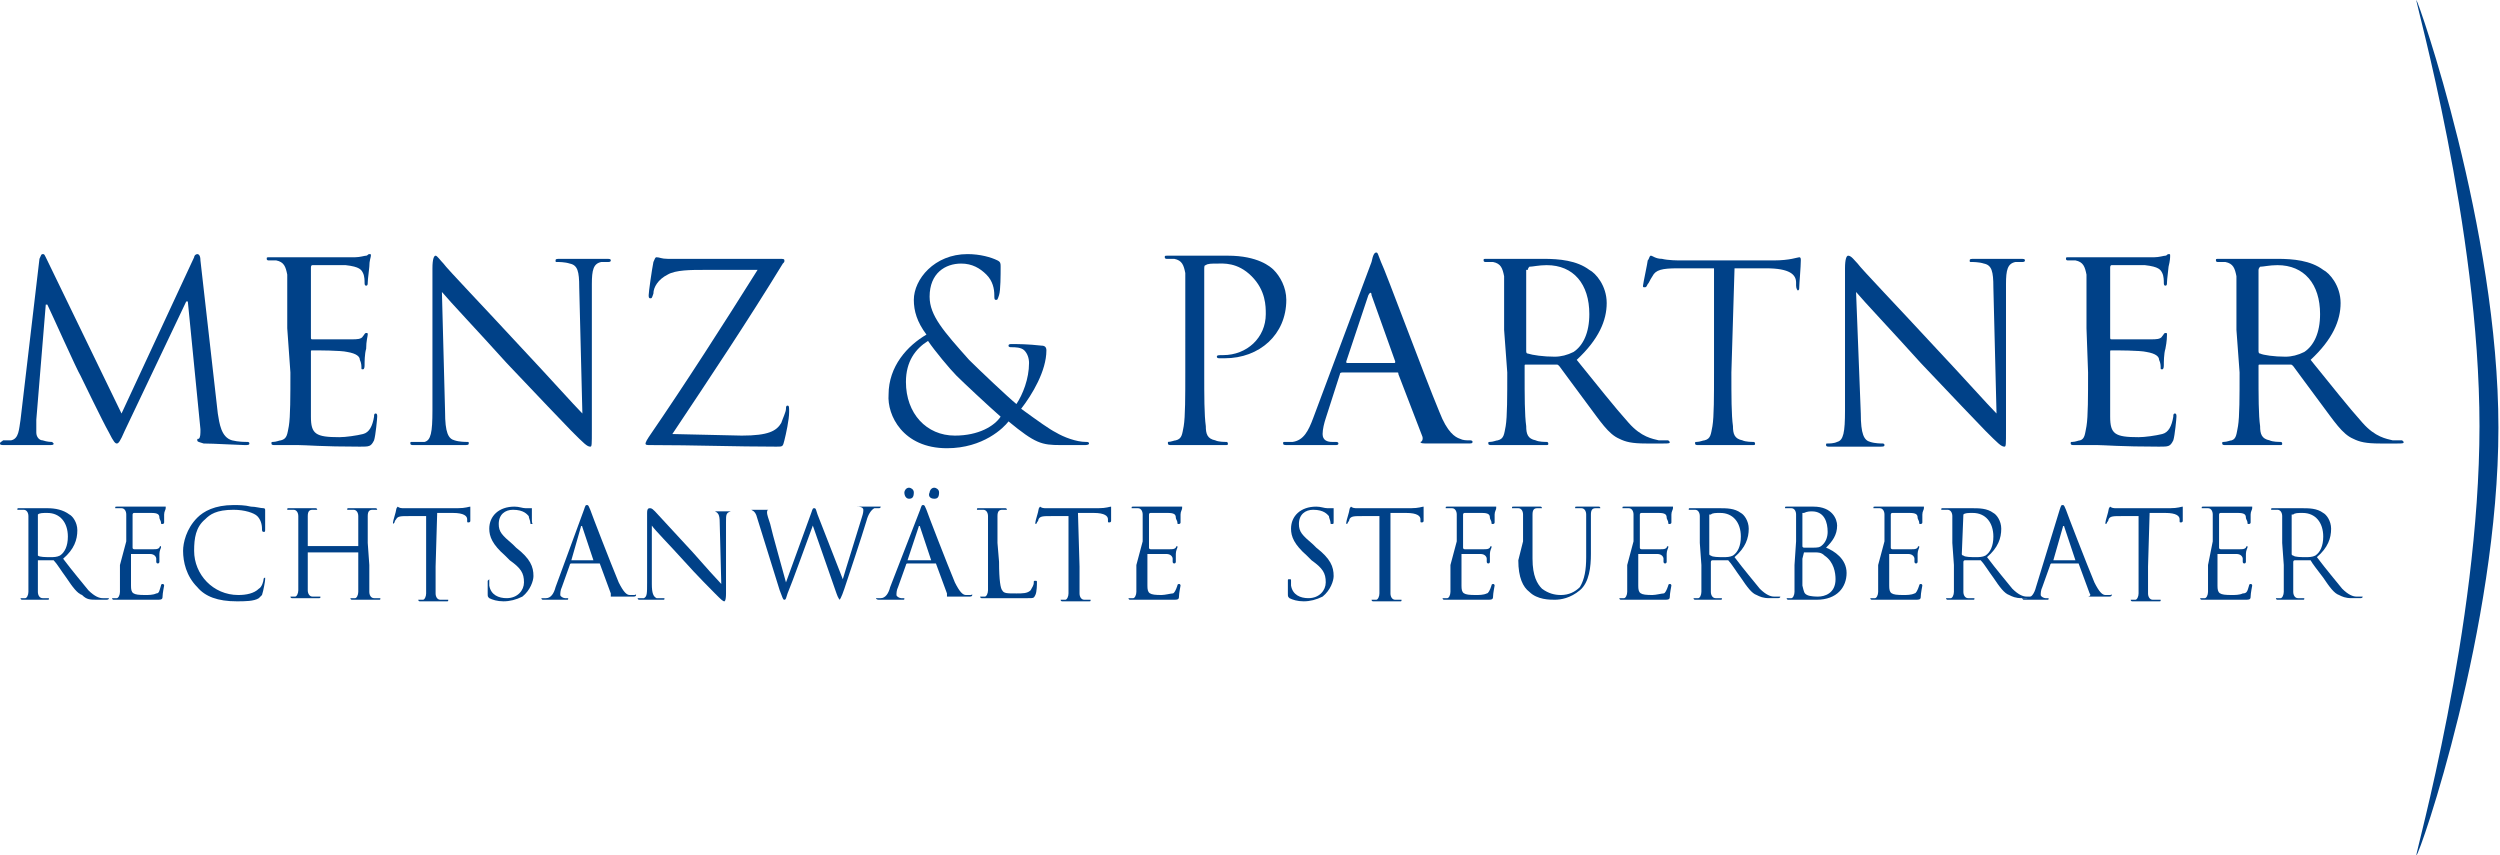 <?xml version="1.0" encoding="UTF-8"?>
<svg xmlns="http://www.w3.org/2000/svg" xmlns:xlink="http://www.w3.org/1999/xlink" version="1.1" id="Ebene_1" x="0px" y="0px" viewBox="0 0 158.4 54.2" xml:space="preserve">
<g id="Menz_x2B_Partner">
	<g>
		<path fill="#004188" d="M157.1,27c0-12.6-4.1-27-4-27s5.2,14.5,5.2,27.1s-5,27.1-5.2,27.1C153,54.2,157.1,39.7,157.1,27"></path>
		<path fill="#004188" d="M12.7,16.5c0-0.3-0.1-0.4-0.2-0.4s-0.2,0.1-0.2,0.2l-4.6,9.9l-4.8-9.9c-0.1-0.2-0.1-0.2-0.2-0.2    c-0.1,0-0.1,0.1-0.2,0.3L1.3,26.6c-0.1,0.6-0.1,1.2-0.6,1.3c-0.2,0-0.3,0-0.5,0C0.1,28,0,28,0,28.1c0,0.1,0.1,0.1,0.3,0.1    c0.4,0,1.2,0,1.3,0c0.1,0,0.9,0,1.5,0c0.2,0,0.3,0,0.3-0.1c0,0-0.1-0.1-0.1-0.1c-0.1,0-0.3,0-0.6-0.1c-0.2,0-0.4-0.2-0.4-0.5    c0-0.3,0-0.5,0-0.8l0.6-7.3h0.1c0.2,0.4,1.9,4.2,2.1,4.5c0.1,0.2,1.4,2.9,1.8,3.6c0.3,0.6,0.4,0.7,0.5,0.7c0.1,0,0.2-0.1,0.5-0.8    l3.9-8.2h0.1l0.8,8.1c0,0.3,0,0.5-0.1,0.6c-0.1,0-0.1,0-0.1,0.1c0,0.1,0.1,0.1,0.4,0.2c0.6,0,2.3,0.1,2.6,0.1c0.2,0,0.3,0,0.3-0.1    c0-0.1-0.1-0.1-0.1-0.1c-0.2,0-0.6,0-1-0.1c-0.7-0.2-0.8-1.1-0.9-1.7L12.7,16.5L12.7,16.5z"></path>
		<path fill="#004188" d="M18.4,23.6c0,1.5,0,2.8-0.1,3.4c-0.1,0.5-0.1,0.8-0.5,0.9c-0.1,0-0.3,0.1-0.5,0.1c-0.1,0-0.1,0-0.1,0.1    c0,0.1,0.1,0.1,0.2,0.1c0.5,0,1.5,0,1.5,0c0.5,0,1.5,0.1,3.9,0.1c0.6,0,0.7,0,0.9-0.4c0.1-0.3,0.2-1.4,0.2-1.5    c0-0.1,0-0.2-0.1-0.2c-0.1,0-0.1,0.1-0.1,0.2c-0.1,0.6-0.3,1-0.7,1.1s-1.1,0.2-1.5,0.2c-1.5,0-1.8-0.2-1.8-1.3c0-0.3,0-2.1,0-2.7    v-1.4c0-0.1,0-0.1,0.1-0.1c0.3,0,1.8,0,2.2,0.1c0.6,0.1,0.8,0.3,0.8,0.5c0.1,0.2,0.1,0.4,0.1,0.5c0,0.1,0,0.1,0.1,0.1    c0.1,0,0.1-0.2,0.1-0.3c0-0.1,0-0.7,0.1-1c0-0.5,0.1-0.8,0.1-0.9s0-0.1-0.1-0.1c-0.1,0-0.1,0.1-0.2,0.2c-0.1,0.2-0.4,0.2-0.7,0.2    c-0.4,0-2.3,0-2.5,0c-0.1,0-0.1,0-0.1-0.2v-4.3c0-0.1,0-0.2,0.1-0.2c0.2,0,1.9,0,2.1,0c0.9,0.1,1,0.3,1.1,0.5    c0.1,0.2,0.1,0.5,0.1,0.6c0,0.1,0,0.2,0.1,0.2c0.1,0,0.1-0.1,0.1-0.2c0-0.2,0.1-0.9,0.1-1c0-0.4,0.1-0.6,0.1-0.7    c0-0.1,0-0.1-0.1-0.1c-0.1,0-0.1,0.1-0.2,0.1c-0.1,0-0.4,0.1-0.7,0.1c-0.4,0-3.5,0-3.6,0c-0.1,0-1.1,0-1.8,0c-0.2,0-0.2,0-0.2,0.1    c0,0.1,0.1,0.1,0.1,0.1c0.1,0,0.4,0,0.5,0c0.5,0.1,0.6,0.4,0.7,0.9c0,0.5,0,0.9,0,3.4L18.4,23.6L18.4,23.6L18.4,23.6z"></path>
		<path fill="#004188" d="M28,18.5c0.5,0.6,2.3,2.5,4.1,4.5c1.7,1.8,3.9,4.1,4.1,4.3c0.8,0.8,1,1,1.2,1c0.1,0,0.1-0.1,0.1-1.1l0-9.2    c0-0.9,0.1-1.3,0.6-1.4c0.2,0,0.3,0,0.4,0c0.1,0,0.2,0,0.2-0.1c0-0.1-0.1-0.1-0.3-0.1c-0.6,0-1.2,0-1.3,0c-0.2,0-0.9,0-1.6,0    c-0.2,0-0.3,0-0.3,0.1c0,0.1,0,0.1,0.1,0.1c0.1,0,0.5,0,0.8,0.1c0.5,0.1,0.6,0.5,0.6,1.5l0.2,8c-0.5-0.5-2.2-2.4-3.8-4.1    c-2.4-2.6-4.8-5.1-5-5.4c-0.2-0.2-0.4-0.5-0.5-0.5s-0.2,0.2-0.2,0.8l0,9c0,1.4-0.1,1.9-0.5,2C26.6,28,26.3,28,26.1,28    c-0.1,0-0.1,0-0.1,0.1c0,0.1,0.1,0.1,0.2,0.1c0.7,0,1.4,0,1.5,0s0.8,0,1.7,0c0.2,0,0.3,0,0.3-0.1c0-0.1,0-0.1-0.1-0.1    c-0.1,0-0.5,0-0.8-0.1c-0.4-0.1-0.6-0.5-0.6-1.8L28,18.5L28,18.5z"></path>
		<path fill="#004188" d="M42.6,27.5c2.4-3.6,4.8-7.2,7-10.8c0.1-0.1,0.1-0.1,0.1-0.2c0-0.1-0.1-0.1-0.3-0.1H45c-0.5,0-1.2,0-2.7,0    c-0.4,0-0.5-0.1-0.7-0.1c-0.1,0-0.1,0.1-0.2,0.3c-0.1,0.5-0.3,1.9-0.3,2.1c0,0.1,0,0.2,0.1,0.2c0.1,0,0.1,0,0.2-0.3    c0-0.4,0.3-0.9,0.9-1.2c0.5-0.3,1.5-0.3,2.3-0.3H48c-2.2,3.5-4.5,7.1-6.9,10.6c-0.2,0.3-0.2,0.4-0.2,0.4c0,0.1,0.1,0.1,0.3,0.1    c2.8,0,5.4,0.1,8,0.1c0.4,0,0.4,0,0.5-0.4c0.1-0.4,0.3-1.3,0.3-1.8c0-0.3,0-0.4-0.1-0.4c-0.1,0-0.1,0.1-0.1,0.2    c0,0.2-0.2,0.6-0.3,0.9c-0.3,0.5-0.8,0.8-2.5,0.8L42.6,27.5C42.6,27.5,42.6,27.5,42.6,27.5z"></path>
		<path fill="#004188" d="M60,28.4c2.3,0,3.6-1.3,3.9-1.7c1.7,1.4,2.1,1.5,3.3,1.5h1.5c0.1,0,0.3,0,0.3-0.1c0-0.1-0.1-0.1-0.2-0.1    c-0.6,0-1.4-0.3-1.9-0.6c-0.4-0.2-1.1-0.7-2.2-1.5c0.7-0.9,1.6-2.4,1.6-3.7c0-0.2-0.1-0.3-0.3-0.3c-0.9-0.1-1.5-0.1-1.9-0.1    c-0.1,0-0.2,0-0.2,0.1s0.1,0.1,0.2,0.1c0.2,0,0.6,0,0.8,0.2c0.2,0.2,0.3,0.5,0.3,0.8c0,1-0.4,2-0.8,2.6c-0.5-0.4-2.4-2.2-3-2.8    c-1.6-1.8-2.5-2.8-2.5-4c0-1.5,1-2.1,2-2.1c0.7,0,1.2,0.3,1.6,0.7c0.4,0.4,0.5,0.9,0.5,1.3c0,0.2,0,0.3,0.1,0.3    c0.1,0,0.1,0,0.2-0.3s0.1-1.3,0.1-1.8c0-0.2,0-0.3-0.2-0.4c-0.4-0.2-1.1-0.4-1.9-0.4c-2.1,0-3.4,1.6-3.4,2.9    c0,0.7,0.2,1.4,0.8,2.2c-1.2,0.7-2.4,2-2.4,3.8C56.2,26.3,57.2,28.4,60,28.4 M60.5,27.6c-1.8,0-3.1-1.4-3.1-3.4    c0-1.3,0.6-2.1,1.4-2.6c0.4,0.6,1.4,1.8,1.8,2.2s2,1.9,2.8,2.6C63,27,62,27.6,60.5,27.6"></path>
		<path fill="#004188" d="M75.1,23.6c0,1.5,0,2.8-0.1,3.4c-0.1,0.5-0.1,0.8-0.5,0.9c-0.1,0-0.3,0.1-0.5,0.1C74,28,74,28,74,28.1    c0,0.1,0.1,0.1,0.2,0.1c0.5,0,1.5,0,1.5,0c0.1,0,1.1,0,1.9,0c0.2,0,0.2,0,0.2-0.1c0,0,0-0.1-0.1-0.1c-0.1,0-0.5,0-0.7-0.1    c-0.5-0.1-0.6-0.4-0.6-0.9c-0.1-0.7-0.1-1.9-0.1-3.4v-6.5c0-0.2,0-0.3,0.1-0.3c0.1-0.1,0.4-0.1,0.7-0.1c0.4,0,1.3-0.1,2.2,0.8    s0.9,1.9,0.9,2.4c0,1.5-1.2,2.6-2.7,2.6c-0.3,0-0.4,0-0.4,0.1c0,0.1,0.1,0.1,0.2,0.1c0.1,0,0.2,0,0.3,0c2.2,0,3.9-1.5,3.9-3.7    c0-0.8-0.4-1.5-0.8-1.9c-0.2-0.2-1-0.9-2.9-0.9c-0.7,0-1.6,0-2,0c-0.1,0-1.1,0-1.8,0c-0.2,0-0.2,0-0.2,0.1c0,0.1,0.1,0.1,0.1,0.1    c0.1,0,0.4,0,0.5,0c0.5,0.1,0.6,0.4,0.7,0.9c0,0.5,0,0.9,0,3.4L75.1,23.6L75.1,23.6L75.1,23.6z"></path>
		<path fill="#004188" d="M83.2,26.5c-0.3,0.8-0.6,1.4-1.3,1.5c-0.1,0-0.3,0-0.5,0c-0.1,0-0.1,0-0.1,0.1c0,0.1,0.1,0.1,0.3,0.1    c0.7,0,1.6,0,1.8,0s0.8,0,1.2,0c0.1,0,0.2,0,0.2-0.1c0-0.1-0.1-0.1-0.2-0.1h-0.2c-0.3,0-0.6-0.1-0.6-0.5c0-0.3,0.1-0.7,0.2-1    l0.9-2.8c0-0.1,0.1-0.1,0.2-0.1h3.4c0.1,0,0.1,0,0.1,0.1l1.5,3.9c0.1,0.2,0,0.4-0.1,0.4C90.1,28,90,28,90,28    c0,0.1,0.2,0.1,0.5,0.1c1.1,0,2.2,0,2.5,0c0.2,0,0.3,0,0.3-0.1c0-0.1-0.1-0.1-0.2-0.1c-0.2,0-0.4,0-0.6-0.1    c-0.3-0.1-0.8-0.4-1.3-1.7c-1-2.4-3.4-8.9-3.7-9.5c-0.2-0.5-0.2-0.6-0.3-0.6c-0.1,0-0.2,0.1-0.3,0.6L83.2,26.5L83.2,26.5z     M85.4,23c-0.1,0-0.1,0-0.1-0.1l1.4-4.2c0.1-0.2,0.2-0.2,0.2,0l1.5,4.2c0,0.1,0,0.1-0.1,0.1H85.4L85.4,23z"></path>
		<path fill="#004188" d="M95.5,23.6c0,1.5,0,2.8-0.1,3.4c-0.1,0.5-0.1,0.8-0.5,0.9c-0.1,0-0.3,0.1-0.5,0.1c-0.1,0-0.1,0-0.1,0.1    c0,0.1,0.1,0.1,0.2,0.1c0.5,0,1.5,0,1.5,0c0.1,0,1.1,0,1.9,0c0.2,0,0.2,0,0.2-0.1c0,0,0-0.1-0.1-0.1c-0.1,0-0.5,0-0.7-0.1    c-0.5-0.1-0.6-0.4-0.6-0.9c-0.1-0.7-0.1-1.9-0.1-3.4v-0.4c0-0.1,0-0.1,0.1-0.1l1.9,0c0.1,0,0.1,0,0.2,0.1c0.3,0.4,1.1,1.5,1.7,2.3    c0.9,1.2,1.4,2,2.1,2.3c0.4,0.2,0.8,0.3,1.7,0.3h1.1c0.3,0,0.4,0,0.4-0.1c0,0-0.1-0.1-0.1-0.1c-0.1,0-0.3,0-0.6,0    c-0.4-0.1-1.1-0.2-1.9-1.1c-0.9-1-2-2.4-3.3-4c1.4-1.3,1.9-2.5,1.9-3.6c0-1.1-0.7-1.9-1.1-2.1c-0.8-0.6-1.9-0.7-2.9-0.7    c-0.5,0-1.7,0-1.8,0c-0.1,0-1.1,0-1.8,0c-0.2,0-0.2,0-0.2,0.1c0,0.1,0.1,0.1,0.1,0.1c0.1,0,0.4,0,0.5,0c0.5,0.1,0.6,0.4,0.7,0.9    c0,0.5,0,0.9,0,3.4L95.5,23.6L95.5,23.6z M96.8,17.1c0-0.1,0.1-0.2,0.1-0.2c0.2,0,0.6-0.1,1.1-0.1c1.7,0,2.7,1.2,2.7,3.1    c0,1.2-0.4,2-1,2.4c-0.4,0.2-0.8,0.3-1.2,0.3c-0.7,0-1.4-0.1-1.7-0.2c-0.1,0-0.1-0.1-0.1-0.2V17.1L96.8,17.1z"></path>
		<path fill="#004188" d="M109.9,17l2,0c1.5,0,1.9,0.4,1.9,0.9l0,0.2c0,0.2,0.1,0.3,0.1,0.3c0.1,0,0.1-0.1,0.1-0.2    c0-0.2,0.1-1.3,0.1-1.7c0-0.1,0-0.2-0.1-0.2c-0.1,0-0.6,0.2-1.6,0.2h-5.9c-0.2,0-0.8,0-1.2-0.1c-0.4,0-0.6-0.2-0.7-0.2    c-0.1,0-0.1,0.2-0.2,0.3c0,0.1-0.3,1.5-0.3,1.6c0,0.1,0,0.1,0.1,0.1c0.1,0,0.1,0,0.2-0.2c0.1-0.1,0.1-0.2,0.3-0.5    c0.2-0.4,0.6-0.5,1.6-0.5l2.3,0v6.6c0,1.5,0,2.8-0.1,3.4c-0.1,0.5-0.1,0.8-0.5,0.9c-0.1,0-0.3,0.1-0.5,0.1c-0.1,0-0.1,0-0.1,0.1    c0,0.1,0.1,0.1,0.2,0.1c0.5,0,1.5,0,1.5,0s1.1,0,1.9,0c0.2,0,0.2,0,0.2-0.1c0,0,0-0.1-0.1-0.1c-0.1,0-0.5,0-0.7-0.1    c-0.5-0.1-0.6-0.4-0.6-0.9c-0.1-0.7-0.1-1.9-0.1-3.4L109.9,17C109.9,17,109.9,17,109.9,17z"></path>
		<path fill="#004188" d="M117.6,18.5c0.5,0.6,2.3,2.5,4.1,4.5c1.7,1.8,3.9,4.1,4.1,4.3c0.8,0.8,1,1,1.2,1c0.1,0,0.1-0.1,0.1-1.1    l0-9.2c0-0.9,0.1-1.3,0.6-1.4c0.2,0,0.3,0,0.4,0c0.1,0,0.2,0,0.2-0.1c0-0.1-0.1-0.1-0.3-0.1c-0.6,0-1.2,0-1.3,0    c-0.2,0-0.9,0-1.6,0c-0.2,0-0.3,0-0.3,0.1c0,0.1,0,0.1,0.1,0.1c0.1,0,0.5,0,0.8,0.1c0.5,0.1,0.6,0.5,0.6,1.5l0.2,8    c-0.5-0.5-2.2-2.4-3.8-4.1c-2.4-2.6-4.8-5.1-5-5.4c-0.2-0.2-0.4-0.5-0.6-0.5c-0.1,0-0.2,0.2-0.2,0.8l0,9c0,1.4-0.1,1.9-0.5,2    c-0.2,0.1-0.5,0.1-0.6,0.1c-0.1,0-0.1,0-0.1,0.1c0,0.1,0.1,0.1,0.2,0.1c0.7,0,1.4,0,1.5,0s0.8,0,1.7,0c0.2,0,0.3,0,0.3-0.1    c0-0.1-0.1-0.1-0.1-0.1c-0.1,0-0.5,0-0.8-0.1c-0.4-0.1-0.6-0.5-0.6-1.8L117.6,18.5L117.6,18.5z"></path>
		<path fill="#004188" d="M132.3,23.6c0,1.5,0,2.8-0.1,3.4c-0.1,0.5-0.1,0.8-0.4,0.9c-0.1,0-0.3,0.1-0.5,0.1c-0.1,0-0.1,0-0.1,0.1    c0,0.1,0.1,0.1,0.2,0.1c0.5,0,1.5,0,1.5,0c0.4,0,1.5,0.1,3.9,0.1c0.6,0,0.7,0,0.9-0.4c0.1-0.3,0.2-1.4,0.2-1.5    c0-0.1,0-0.2-0.1-0.2c-0.1,0-0.1,0.1-0.1,0.2c-0.1,0.6-0.3,1-0.7,1.1s-1.1,0.2-1.5,0.2c-1.5,0-1.8-0.2-1.8-1.3c0-0.3,0-2.1,0-2.7    v-1.4c0-0.1,0-0.1,0.1-0.1c0.3,0,1.8,0,2.2,0.1c0.6,0.1,0.8,0.3,0.8,0.5c0.1,0.2,0.1,0.4,0.1,0.5c0,0.1,0,0.1,0.1,0.1    c0.1,0,0.1-0.2,0.1-0.3c0-0.1,0-0.7,0.1-1c0.1-0.5,0.1-0.8,0.1-0.9s0-0.1-0.1-0.1c-0.1,0-0.1,0.1-0.2,0.2    c-0.1,0.2-0.4,0.2-0.7,0.2c-0.4,0-2.3,0-2.5,0c-0.1,0-0.1,0-0.1-0.2v-4.3c0-0.1,0-0.2,0.1-0.2c0.2,0,1.9,0,2.1,0    c0.9,0.1,1,0.3,1.1,0.5c0.1,0.2,0.1,0.5,0.1,0.6c0,0.1,0,0.2,0.1,0.2c0.1,0,0.1-0.1,0.1-0.2c0-0.2,0.1-0.9,0.1-1    c0.1-0.4,0.1-0.6,0.1-0.7c0-0.1,0-0.1-0.1-0.1c-0.1,0-0.1,0.1-0.2,0.1c-0.1,0-0.4,0.1-0.7,0.1c-0.4,0-3.5,0-3.6,0    c-0.1,0-1.1,0-1.8,0c-0.2,0-0.2,0-0.2,0.1c0,0.1,0.1,0.1,0.1,0.1c0.1,0,0.4,0,0.5,0c0.5,0.1,0.6,0.4,0.7,0.9c0,0.5,0,0.9,0,3.4    L132.3,23.6L132.3,23.6z"></path>
		<path fill="#004188" d="M141.9,23.6c0,1.5,0,2.8-0.1,3.4c-0.1,0.5-0.1,0.8-0.4,0.9c-0.1,0-0.3,0.1-0.5,0.1c-0.1,0-0.1,0-0.1,0.1    c0,0.1,0.1,0.1,0.2,0.1c0.5,0,1.5,0,1.5,0c0.1,0,1.1,0,1.9,0c0.2,0,0.2,0,0.2-0.1c0,0,0-0.1-0.1-0.1c-0.1,0-0.5,0-0.7-0.1    c-0.5-0.1-0.6-0.4-0.6-0.9c-0.1-0.7-0.1-1.9-0.1-3.4v-0.4c0-0.1,0-0.1,0.1-0.1l1.9,0c0.1,0,0.1,0,0.2,0.1c0.3,0.4,1.1,1.5,1.7,2.3    c0.9,1.2,1.4,2,2.1,2.3c0.4,0.2,0.8,0.3,1.7,0.3h1.1c0.3,0,0.4,0,0.4-0.1c0,0-0.1-0.1-0.1-0.1c-0.1,0-0.3,0-0.6,0    c-0.4-0.1-1.1-0.2-1.9-1.1c-0.9-1-2-2.4-3.3-4c1.4-1.3,1.9-2.5,1.9-3.6c0-1.1-0.7-1.9-1.1-2.1c-0.8-0.6-1.9-0.7-2.9-0.7    c-0.5,0-1.7,0-1.9,0c-0.1,0-1.1,0-1.8,0c-0.2,0-0.2,0-0.2,0.1c0,0.1,0.1,0.1,0.1,0.1c0.1,0,0.4,0,0.5,0c0.5,0.1,0.6,0.4,0.7,0.9    c0,0.5,0,0.9,0,3.4L141.9,23.6C141.8,23.6,141.9,23.6,141.9,23.6z M143.1,17.1c0-0.1,0.1-0.2,0.1-0.2c0.2,0,0.6-0.1,1.1-0.1    c1.7,0,2.7,1.2,2.7,3.1c0,1.2-0.4,2-1,2.4c-0.4,0.2-0.8,0.3-1.2,0.3c-0.7,0-1.4-0.1-1.6-0.2c-0.1,0-0.1-0.1-0.1-0.2L143.1,17.1    L143.1,17.1z"></path>
		<path fill="#004188" d="M1.8,35.8c0,0.7,0,1.3,0,1.7c0,0.2-0.1,0.4-0.2,0.4c-0.1,0-0.2,0-0.2,0c0,0-0.1,0-0.1,0c0,0,0,0.1,0.1,0.1    c0.2,0,0.7,0,0.7,0c0,0,0.5,0,0.9,0c0.1,0,0.1,0,0.1-0.1c0,0,0,0-0.1,0c-0.1,0-0.2,0-0.3,0c-0.2,0-0.3-0.2-0.3-0.4    c0-0.3,0-0.9,0-1.7v-0.2c0,0,0-0.1,0-0.1l0.9,0c0,0,0.1,0,0.1,0c0.2,0.2,0.5,0.7,0.8,1.1c0.4,0.6,0.7,1,1,1.1    C5.5,38,5.7,38,6.2,38h0.5c0.1,0,0.2,0,0.2-0.1c0,0,0,0-0.1,0c-0.1,0-0.2,0-0.3,0c-0.2,0-0.5-0.1-0.9-0.5c-0.4-0.5-1-1.2-1.6-2    c0.7-0.6,0.9-1.2,0.9-1.8c0-0.5-0.3-0.9-0.5-1C4,32.3,3.5,32.2,3,32.2c-0.2,0-0.8,0-0.9,0c0,0-0.5,0-0.9,0c-0.1,0-0.1,0-0.1,0.1    c0,0,0,0,0.1,0c0.1,0,0.2,0,0.3,0c0.2,0,0.3,0.2,0.3,0.4c0,0.2,0,0.5,0,1.7L1.8,35.8L1.8,35.8z M2.4,32.6    C2.4,32.5,2.4,32.5,2.4,32.6c0.1-0.1,0.3-0.1,0.6-0.1c0.8,0,1.3,0.6,1.3,1.5c0,0.6-0.2,1-0.5,1.2c-0.2,0.1-0.4,0.1-0.6,0.1    c-0.3,0-0.7,0-0.8-0.1c0,0,0,0,0-0.1L2.4,32.6L2.4,32.6z"></path>
		<path fill="#004188" d="M7.6,35.8c0,0.7,0,1.3,0,1.7c0,0.2-0.1,0.4-0.2,0.4c-0.1,0-0.2,0-0.2,0c-0.1,0-0.1,0-0.1,0    c0,0,0,0.1,0.1,0.1c0.2,0,0.7,0,0.8,0c0.2,0,0.7,0,1.9,0c0.3,0,0.4,0,0.4-0.2c0-0.2,0.1-0.7,0.1-0.7c0,0,0-0.1-0.1-0.1    c0,0-0.1,0-0.1,0.1c-0.1,0.3-0.1,0.5-0.3,0.5c-0.2,0.1-0.5,0.1-0.7,0.1c-0.8,0-0.9-0.1-0.9-0.6c0-0.2,0-1,0-1.3v-0.7    c0,0,0,0,0.1,0c0.1,0,0.9,0,1.1,0c0.3,0,0.4,0.2,0.4,0.3c0,0.1,0,0.2,0,0.2c0,0,0,0.1,0.1,0.1c0.1,0,0.1-0.1,0.1-0.1    c0,0,0-0.3,0-0.5c0-0.2,0.1-0.4,0.1-0.4s0-0.1,0-0.1c0,0-0.1,0-0.1,0.1c-0.1,0.1-0.2,0.1-0.4,0.1c-0.2,0-1.1,0-1.2,0    c0,0-0.1,0-0.1-0.1v-2.1c0,0,0-0.1,0.1-0.1c0.1,0,0.9,0,1.1,0c0.4,0,0.5,0.1,0.5,0.3c0,0.1,0.1,0.2,0.1,0.3s0,0.1,0.1,0.1    c0,0,0.1,0,0.1-0.1c0-0.1,0-0.4,0-0.5c0-0.2,0.1-0.3,0.1-0.4c0,0,0-0.1,0-0.1c0,0-0.1,0-0.1,0c-0.1,0-0.2,0-0.3,0    c-0.2,0-1.7,0-1.8,0c0,0-0.5,0-0.9,0c-0.1,0-0.1,0-0.1,0.1c0,0,0,0,0.1,0c0.1,0,0.2,0,0.3,0c0.2,0,0.3,0.2,0.3,0.4    c0,0.2,0,0.5,0,1.7L7.6,35.8L7.6,35.8L7.6,35.8z"></path>
		<path fill="#004188" d="M15,38.1c0.5,0,1.1,0,1.4-0.2c0.1-0.1,0.1-0.1,0.2-0.2c0.1-0.3,0.2-0.9,0.2-1c0-0.1,0-0.1,0-0.1    c0,0-0.1,0-0.1,0.1c0,0.1-0.1,0.5-0.3,0.6c-0.3,0.3-0.8,0.4-1.3,0.4c-1.6,0-2.8-1.3-2.8-2.8c0-0.8,0.1-1.5,0.7-2    c0.3-0.3,0.7-0.6,1.8-0.6c0.7,0,1.3,0.2,1.5,0.4c0.2,0.2,0.3,0.5,0.3,0.8c0,0.1,0,0.2,0.1,0.2s0.1,0,0.1-0.2c0-0.1,0-0.5,0-0.8    c0-0.3,0-0.4,0-0.4c0,0,0-0.1-0.1-0.1c-0.2,0-0.5-0.1-0.8-0.1c-0.4-0.1-0.8-0.1-1.1-0.1c-1.2,0-1.9,0.4-2.3,0.8    c-0.7,0.7-0.9,1.6-0.9,2.1c0,0.7,0.2,1.6,0.9,2.3C13,37.8,13.8,38.1,15,38.1"></path>
		<path fill="#004188" d="M23.3,34.4c0-1.2,0-1.4,0-1.7c0-0.3,0.1-0.4,0.3-0.4c0.1,0,0.1,0,0.2,0c0,0,0.1,0,0.1,0c0,0,0-0.1-0.1-0.1    c-0.2,0-0.7,0-0.8,0s-0.5,0-0.9,0c-0.1,0-0.1,0-0.1,0.1c0,0,0,0,0.1,0c0.1,0,0.2,0,0.3,0c0.2,0,0.3,0.2,0.3,0.4c0,0.2,0,0.5,0,1.7    v0.2c0,0,0,0,0,0h-3.2c0,0,0,0,0,0v-0.2c0-1.2,0-1.4,0-1.7c0-0.3,0.1-0.4,0.3-0.4c0.1,0,0.1,0,0.2,0c0,0,0.1,0,0.1,0    c0,0,0-0.1-0.1-0.1c-0.2,0-0.7,0-0.8,0s-0.5,0-0.9,0c-0.1,0-0.1,0-0.1,0.1c0,0,0,0,0.1,0c0.1,0,0.2,0,0.3,0c0.2,0,0.3,0.2,0.3,0.4    c0,0.2,0,0.5,0,1.7v1.3c0,0.7,0,1.3,0,1.7c0,0.2-0.1,0.4-0.2,0.4c-0.1,0-0.2,0-0.2,0c0,0-0.1,0-0.1,0c0,0,0,0.1,0.1,0.1    c0.2,0,0.7,0,0.8,0s0.5,0,0.9,0c0.1,0,0.1,0,0.1-0.1c0,0,0,0-0.1,0c-0.1,0-0.2,0-0.4,0c-0.2,0-0.3-0.2-0.3-0.4c0-0.3,0-0.9,0-1.7    V35c0,0,0,0,0,0h3.2c0,0,0,0,0,0v0.8c0,0.7,0,1.3,0,1.7c0,0.2-0.1,0.4-0.2,0.4c-0.1,0-0.2,0-0.2,0c0,0-0.1,0-0.1,0    c0,0,0,0.1,0.1,0.1c0.2,0,0.7,0,0.8,0s0.5,0,0.9,0c0.1,0,0.1,0,0.1-0.1c0,0,0,0-0.1,0c-0.1,0-0.2,0-0.3,0c-0.2,0-0.3-0.2-0.3-0.4    c0-0.3,0-0.9,0-1.7L23.3,34.4L23.3,34.4z"></path>
		<path fill="#004188" d="M27.7,32.5l1,0c0.7,0,0.9,0.2,0.9,0.4l0,0.1c0,0.1,0,0.1,0.1,0.1c0,0,0.1,0,0.1-0.1c0-0.1,0-0.6,0-0.8    c0,0,0-0.1,0-0.1c-0.1,0-0.3,0.1-0.8,0.1h-2.9c-0.1,0-0.4,0-0.6,0c-0.2,0-0.3-0.1-0.3-0.1c0,0-0.1,0.1-0.1,0.2    c0,0.1-0.2,0.7-0.2,0.8c0,0,0,0.1,0,0.1c0,0,0,0,0.1-0.1c0,0,0-0.1,0.1-0.2c0.1-0.2,0.3-0.2,0.8-0.2l1.1,0v3.2c0,0.7,0,1.3,0,1.7    c0,0.2-0.1,0.4-0.2,0.4c-0.1,0-0.2,0-0.2,0c0,0-0.1,0-0.1,0c0,0,0,0.1,0.1,0.1c0.2,0,0.7,0,0.8,0s0.5,0,0.9,0c0.1,0,0.1,0,0.1-0.1    c0,0,0,0-0.1,0c-0.1,0-0.2,0-0.4,0c-0.2,0-0.3-0.2-0.3-0.4c0-0.3,0-0.9,0-1.7L27.7,32.5L27.7,32.5L27.7,32.5z"></path>
		<path fill="#004188" d="M31.9,38.1c0.4,0,0.8-0.1,1.2-0.3c0.5-0.4,0.7-1,0.7-1.3c0-0.6-0.2-1.1-1.1-1.8l-0.2-0.2    c-0.7-0.6-0.9-0.8-0.9-1.3c0-0.6,0.4-0.9,0.9-0.9c0.7,0,0.9,0.3,1,0.4c0,0.1,0.1,0.3,0.1,0.4c0,0.1,0,0.1,0.1,0.1s0,0,0-0.2    c0-0.5,0-0.8,0-0.8s0,0-0.1,0s-0.1,0-0.3,0c-0.2,0-0.4-0.1-0.7-0.1c-1,0-1.6,0.6-1.6,1.4c0,0.5,0.2,1,1,1.7l0.3,0.3    c0.7,0.5,0.9,0.8,0.9,1.4c0,0.5-0.4,1-1.1,1c-0.5,0-1-0.2-1.1-0.8c0-0.1,0-0.2,0-0.3c0-0.1,0-0.1,0-0.1s0,0-0.1,0.1    c0,0.1,0,0.4,0,0.8c0,0.2,0,0.2,0.1,0.3C31.2,38,31.5,38.1,31.9,38.1"></path>
		<path fill="#004188" d="M35.2,37.2c-0.1,0.4-0.3,0.7-0.6,0.7c-0.1,0-0.2,0-0.2,0c0,0-0.1,0-0.1,0c0,0,0,0.1,0.1,0.1    c0.4,0,0.8,0,0.9,0c0.1,0,0.4,0,0.6,0c0.1,0,0.1,0,0.1-0.1c0,0,0,0-0.1,0h-0.1c-0.1,0-0.3-0.1-0.3-0.2c0-0.1,0-0.3,0.1-0.5    l0.5-1.4c0,0,0-0.1,0.1-0.1h1.7c0,0,0,0,0.1,0l0.7,1.9c0,0.1,0,0.2,0,0.2c0,0,0,0,0,0c0,0,0.1,0,0.2,0c0.5,0,1.1,0,1.2,0    c0.1,0,0.2,0,0.2-0.1s0,0-0.1,0c-0.1,0-0.2,0-0.3,0c-0.2,0-0.4-0.2-0.7-0.8c-0.5-1.2-1.7-4.3-1.8-4.6c-0.1-0.2-0.1-0.3-0.2-0.3    s-0.1,0-0.2,0.3L35.2,37.2L35.2,37.2z M36.2,35.5C36.2,35.5,36.2,35.4,36.2,35.5l0.6-2.1c0-0.1,0.1-0.1,0.1,0l0.7,2.1c0,0,0,0,0,0    H36.2L36.2,35.5z"></path>
		<path fill="#004188" d="M41.3,33.3c0.2,0.3,1.1,1.2,2,2.2c0.8,0.9,1.9,2,2,2.1c0.4,0.4,0.5,0.5,0.6,0.5c0,0,0.1,0,0.1-0.5l0-4.5    c0-0.5,0-0.6,0.3-0.7c0.1,0,0.2,0,0.2,0c0,0,0.1,0,0.1,0c0,0,0,0-0.1,0c-0.3,0-0.6,0-0.7,0s-0.5,0-0.8,0c-0.1,0-0.2,0-0.2,0    c0,0,0,0,0.1,0c0.1,0,0.2,0,0.4,0c0.2,0.1,0.3,0.2,0.3,0.7l0.1,3.9c-0.2-0.2-1.1-1.2-1.8-2c-1.2-1.3-2.3-2.5-2.4-2.6    c-0.1-0.1-0.2-0.2-0.3-0.2S41,32.2,41,32.5l0,4.4c0,0.7,0,0.9-0.2,1c-0.1,0-0.2,0-0.3,0c0,0-0.1,0-0.1,0c0,0,0,0.1,0.1,0.1    c0.3,0,0.7,0,0.7,0c0.1,0,0.4,0,0.8,0c0.1,0,0.1,0,0.1-0.1c0,0,0,0-0.1,0c-0.1,0-0.2,0-0.4,0c-0.2-0.1-0.3-0.3-0.3-0.9L41.3,33.3    L41.3,33.3z"></path>
		<path fill="#004188" d="M51.8,32.6c-0.1-0.3-0.1-0.4-0.2-0.4s-0.1,0-0.2,0.3l-1.6,4.4h0c-0.1-0.4-0.9-3.2-1-3.7    c-0.1-0.3-0.2-0.6-0.2-0.7s0-0.2,0.1-0.2c0.1,0,0.2,0,0.3,0c0,0,0.1,0,0.1,0c0,0,0,0-0.1,0c-0.4,0-0.7,0-0.8,0c-0.1,0-0.5,0-0.9,0    c-0.1,0-0.1,0-0.1,0c0,0,0,0,0.1,0c0,0,0.2,0,0.3,0c0.2,0.1,0.3,0.2,0.4,0.6l1.4,4.5c0.2,0.5,0.2,0.6,0.3,0.6    c0.1,0,0.1-0.1,0.2-0.4c0.3-0.7,1.3-3.5,1.6-4.3h0l1.5,4.3c0.1,0.3,0.2,0.4,0.2,0.4s0.1-0.1,0.3-0.7c0.3-0.9,1.1-3.3,1.4-4.3    c0.1-0.4,0.3-0.7,0.5-0.8c0.1,0,0.2,0,0.3,0c0,0,0.1,0,0.1-0.1c0,0,0,0-0.1,0c-0.2,0-0.6,0-0.6,0c-0.1,0-0.4,0-0.8,0    c-0.1,0-0.1,0-0.1,0c0,0,0,0,0.1,0c0.3,0,0.4,0.1,0.4,0.2c0,0.1,0,0.2-0.1,0.5c-0.3,1-1,3.2-1.2,3.9h0L51.8,32.6L51.8,32.6z"></path>
		<path fill="#004188" d="M59.2,31.6c0.2,0,0.3-0.1,0.3-0.4c0-0.2-0.2-0.3-0.3-0.3c-0.2,0-0.3,0.2-0.3,0.3    C58.8,31.4,58.9,31.6,59.2,31.6 M57.6,31.6c0.2,0,0.3-0.1,0.3-0.4c0-0.2-0.2-0.3-0.3-0.3c-0.2,0-0.3,0.2-0.3,0.3    C57.3,31.4,57.4,31.6,57.6,31.6 M56.4,37.2c-0.1,0.4-0.3,0.7-0.6,0.7c-0.1,0-0.2,0-0.2,0c0,0-0.1,0-0.1,0c0,0,0,0.1,0.2,0.1    c0.4,0,0.8,0,0.9,0s0.4,0,0.6,0c0.1,0,0.1,0,0.1-0.1c0,0,0,0-0.1,0h-0.1c-0.1,0-0.3-0.1-0.3-0.2c0-0.1,0-0.3,0.1-0.5l0.5-1.4    c0,0,0-0.1,0.1-0.1h1.7c0,0,0,0,0.1,0l0.7,1.9c0,0.1,0,0.2,0,0.2c0,0,0,0,0,0c0,0,0.1,0,0.2,0c0.5,0,1.1,0,1.2,0    c0.1,0,0.2,0,0.2-0.1s0,0-0.1,0c-0.1,0-0.2,0-0.3,0c-0.2,0-0.4-0.2-0.7-0.8c-0.5-1.2-1.7-4.3-1.8-4.6c-0.1-0.2-0.1-0.3-0.2-0.3    s-0.1,0-0.2,0.3L56.4,37.2L56.4,37.2z M57.5,35.5C57.5,35.5,57.5,35.4,57.5,35.5l0.7-2.1c0-0.1,0.1-0.1,0.1,0l0.7,2.1c0,0,0,0,0,0    H57.5L57.5,35.5z"></path>
		<path fill="#004188" d="M63.2,34.4c0-1.2,0-1.4,0-1.7c0-0.3,0.1-0.4,0.3-0.4c0.1,0,0.2,0,0.2,0c0,0,0.1,0,0.1,0c0,0,0-0.1-0.1-0.1    c-0.2,0-0.8,0-0.8,0s-0.5,0-0.9,0c-0.1,0-0.1,0-0.1,0.1c0,0,0,0,0.1,0c0.1,0,0.2,0,0.3,0c0.2,0,0.3,0.2,0.3,0.4c0,0.2,0,0.5,0,1.7    v1.3c0,0.7,0,1.3,0,1.7c0,0.2-0.1,0.4-0.2,0.4c-0.1,0-0.2,0-0.2,0c0,0-0.1,0-0.1,0c0,0,0,0.1,0.1,0.1c0.2,0,0.7,0,0.8,0    c0.4,0,1,0,2.1,0c0.4,0,0.4,0,0.5-0.2c0.1-0.2,0.1-0.7,0.1-0.8c0-0.1,0-0.1-0.1-0.1c-0.1,0-0.1,0-0.1,0.1c0,0.2-0.1,0.3-0.2,0.5    c-0.2,0.2-0.5,0.2-0.9,0.2c-0.6,0-0.8,0-0.9-0.2c-0.1-0.1-0.2-0.6-0.2-1.8L63.2,34.4C63.2,34.4,63.2,34.4,63.2,34.4z"></path>
		<path fill="#004188" d="M68.3,32.5l1,0c0.7,0,0.9,0.2,0.9,0.4l0,0.1c0,0.1,0,0.1,0.1,0.1c0,0,0.1,0,0.1-0.1c0-0.1,0-0.6,0-0.8    c0,0,0-0.1,0-0.1c-0.1,0-0.3,0.1-0.8,0.1h-2.8c-0.1,0-0.4,0-0.6,0c-0.2,0-0.3-0.1-0.3-0.1c0,0-0.1,0.1-0.1,0.2    c0,0.1-0.2,0.7-0.2,0.8c0,0,0,0.1,0,0.1c0,0,0.1,0,0.1-0.1c0,0,0.1-0.1,0.1-0.2c0.1-0.2,0.3-0.2,0.8-0.2l1.1,0v3.2    c0,0.7,0,1.3,0,1.7c0,0.2-0.1,0.4-0.2,0.4c-0.1,0-0.2,0-0.2,0c-0.1,0-0.1,0-0.1,0c0,0,0,0.1,0.1,0.1c0.2,0,0.7,0,0.8,0    s0.5,0,0.9,0c0.1,0,0.1,0,0.1-0.1c0,0,0,0-0.1,0c-0.1,0-0.2,0-0.3,0c-0.2,0-0.3-0.2-0.3-0.4c0-0.3,0-0.9,0-1.7L68.3,32.5    L68.3,32.5L68.3,32.5z"></path>
		<path fill="#004188" d="M72,35.8c0,0.7,0,1.3,0,1.7c0,0.2-0.1,0.4-0.2,0.4c-0.1,0-0.2,0-0.2,0c-0.1,0-0.1,0-0.1,0    c0,0,0,0.1,0.1,0.1c0.2,0,0.7,0,0.8,0c0.2,0,0.7,0,1.9,0c0.3,0,0.4,0,0.4-0.2c0-0.2,0.1-0.7,0.1-0.7c0,0,0-0.1-0.1-0.1    c0,0-0.1,0-0.1,0.1c-0.1,0.3-0.2,0.5-0.3,0.5s-0.5,0.1-0.7,0.1c-0.8,0-0.9-0.1-0.9-0.6c0-0.2,0-1,0-1.3v-0.7c0,0,0,0,0.1,0    c0.1,0,0.9,0,1.1,0c0.3,0,0.4,0.2,0.4,0.3c0,0.1,0,0.2,0,0.2c0,0,0,0.1,0.1,0.1c0.1,0,0.1-0.1,0.1-0.1c0,0,0-0.3,0-0.5    c0-0.2,0.1-0.4,0.1-0.4s0-0.1,0-0.1c0,0-0.1,0-0.1,0.1c-0.1,0.1-0.2,0.1-0.4,0.1s-1.1,0-1.2,0c0,0-0.1,0-0.1-0.1v-2.1    c0,0,0-0.1,0.1-0.1c0.1,0,0.9,0,1.1,0c0.4,0,0.5,0.1,0.5,0.3c0,0.1,0.1,0.2,0.1,0.3s0,0.1,0.1,0.1c0,0,0.1,0,0.1-0.1    c0-0.1,0-0.4,0-0.5c0-0.2,0.1-0.3,0.1-0.4c0,0,0-0.1,0-0.1c0,0-0.1,0-0.1,0c-0.1,0-0.2,0-0.3,0c-0.2,0-1.7,0-1.8,0    c0,0-0.5,0-0.9,0c-0.1,0-0.1,0-0.1,0.1c0,0,0,0,0.1,0c0.1,0,0.2,0,0.3,0c0.2,0,0.3,0.2,0.3,0.4c0,0.2,0,0.5,0,1.7L72,35.8L72,35.8    L72,35.8z"></path>
		<path fill="#004188" d="M82.6,38.1c0.4,0,0.8-0.1,1.2-0.3c0.5-0.4,0.7-1,0.7-1.3c0-0.6-0.2-1.1-1.1-1.8l-0.2-0.2    c-0.7-0.6-0.9-0.8-0.9-1.3c0-0.6,0.4-0.9,0.9-0.9c0.7,0,0.9,0.3,1,0.4c0,0.1,0.1,0.3,0.1,0.4c0,0.1,0,0.1,0.1,0.1s0.1,0,0.1-0.2    c0-0.5,0-0.8,0-0.8s0,0-0.1,0c-0.1,0-0.1,0-0.3,0c-0.2,0-0.4-0.1-0.7-0.1c-1,0-1.6,0.6-1.6,1.4c0,0.5,0.2,1,1,1.7l0.3,0.3    c0.7,0.5,0.9,0.8,0.9,1.4c0,0.5-0.4,1-1.1,1c-0.5,0-1-0.2-1.1-0.8c0-0.1,0-0.2,0-0.3c0-0.1,0-0.1-0.1-0.1s-0.1,0-0.1,0.1    c0,0.1,0,0.4,0,0.8c0,0.2,0,0.2,0.1,0.3C81.9,38,82.2,38.1,82.6,38.1"></path>
		<path fill="#004188" d="M88.1,32.5l1,0c0.7,0,0.9,0.2,0.9,0.4l0,0.1c0,0.1,0,0.1,0.1,0.1c0,0,0.1,0,0.1-0.1c0-0.1,0-0.6,0-0.8    c0,0,0-0.1,0-0.1c-0.1,0-0.3,0.1-0.8,0.1h-2.9c-0.1,0-0.4,0-0.6,0c-0.2,0-0.3-0.1-0.3-0.1c0,0-0.1,0.1-0.1,0.2    c0,0.1-0.2,0.7-0.2,0.8c0,0,0,0.1,0,0.1c0,0,0.1,0,0.1-0.1c0,0,0.1-0.1,0.1-0.2c0.1-0.2,0.3-0.2,0.8-0.2l1.1,0v3.2    c0,0.7,0,1.3,0,1.7c0,0.2-0.1,0.4-0.2,0.4c-0.1,0-0.2,0-0.2,0c-0.1,0-0.1,0-0.1,0c0,0,0,0.1,0.1,0.1c0.2,0,0.7,0,0.8,0    s0.5,0,0.9,0c0.1,0,0.1,0,0.1-0.1c0,0,0,0-0.1,0c-0.1,0-0.2,0-0.3,0c-0.2,0-0.3-0.2-0.3-0.4c0-0.3,0-0.9,0-1.7L88.1,32.5    L88.1,32.5L88.1,32.5z"></path>
		<path fill="#004188" d="M91.9,35.8c0,0.7,0,1.3,0,1.7c0,0.2-0.1,0.4-0.2,0.4c-0.1,0-0.2,0-0.2,0c0,0-0.1,0-0.1,0    c0,0,0,0.1,0.1,0.1c0.2,0,0.7,0,0.8,0c0.2,0,0.7,0,1.9,0c0.3,0,0.4,0,0.4-0.2c0-0.2,0.1-0.7,0.1-0.7c0,0,0-0.1-0.1-0.1    c0,0-0.1,0-0.1,0.1c-0.1,0.3-0.2,0.5-0.3,0.5c-0.2,0.1-0.5,0.1-0.7,0.1c-0.8,0-0.9-0.1-0.9-0.6c0-0.2,0-1,0-1.3v-0.7    c0,0,0,0,0.1,0c0.1,0,0.9,0,1.1,0c0.3,0,0.4,0.2,0.4,0.3c0,0.1,0,0.2,0,0.2c0,0,0,0.1,0.1,0.1c0.1,0,0.1-0.1,0.1-0.1    c0,0,0-0.3,0-0.5c0-0.2,0.1-0.4,0.1-0.4s0-0.1,0-0.1s-0.1,0-0.1,0.1c-0.1,0.1-0.2,0.1-0.4,0.1s-1.1,0-1.2,0c0,0-0.1,0-0.1-0.1    v-2.1c0,0,0-0.1,0.1-0.1c0.1,0,0.9,0,1.1,0c0.4,0,0.5,0.1,0.5,0.3c0,0.1,0.1,0.2,0.1,0.3s0,0.1,0.1,0.1c0,0,0.1,0,0.1-0.1    c0-0.1,0-0.4,0-0.5c0-0.2,0.1-0.3,0.1-0.4c0,0,0-0.1,0-0.1c0,0-0.1,0-0.1,0c-0.1,0-0.2,0-0.3,0c-0.2,0-1.7,0-1.8,0    c0,0-0.5,0-0.9,0c-0.1,0-0.1,0-0.1,0.1c0,0,0,0,0.1,0c0.1,0,0.2,0,0.3,0c0.2,0,0.3,0.2,0.3,0.4c0,0.2,0,0.5,0,1.7L91.9,35.8    L91.9,35.8L91.9,35.8z"></path>
		<path fill="#004188" d="M96.2,35.5c0,1.1,0.3,1.7,0.7,2c0.5,0.5,1.3,0.5,1.6,0.5c0.4,0,1-0.1,1.6-0.6c0.6-0.5,0.7-1.5,0.7-2.3    v-0.8c0-1.2,0-1.4,0-1.7c0-0.3,0.1-0.4,0.3-0.4c0.1,0,0.1,0,0.2,0c0,0,0.1,0,0.1,0c0,0,0-0.1-0.1-0.1c-0.2,0-0.6,0-0.6,0    s-0.5,0-0.8,0c-0.1,0-0.1,0-0.1,0.1c0,0,0,0,0.1,0c0.1,0,0.2,0,0.3,0c0.2,0,0.3,0.2,0.3,0.4c0,0.2,0,0.5,0,1.7v1    c0,0.8-0.1,1.4-0.4,1.9c-0.3,0.3-0.7,0.5-1.2,0.5c-0.4,0-0.8-0.1-1.2-0.4c-0.3-0.3-0.6-0.8-0.6-1.9v-1.1c0-1.2,0-1.4,0-1.7    c0-0.3,0.1-0.4,0.3-0.4c0.1,0,0.1,0,0.2,0c0,0,0.1,0,0.1,0c0,0,0-0.1-0.1-0.1c-0.2,0-0.7,0-0.8,0s-0.5,0-0.9,0    c-0.1,0-0.1,0-0.1,0.1c0,0,0,0,0.1,0c0.1,0,0.2,0,0.3,0c0.2,0,0.3,0.2,0.3,0.4c0,0.2,0,0.5,0,1.7L96.2,35.5L96.2,35.5z"></path>
		<path fill="#004188" d="M103.1,35.8c0,0.7,0,1.3,0,1.7c0,0.2-0.1,0.4-0.2,0.4c-0.1,0-0.2,0-0.2,0c-0.1,0-0.1,0-0.1,0    c0,0,0,0.1,0.1,0.1c0.2,0,0.7,0,0.8,0c0.2,0,0.7,0,1.9,0c0.3,0,0.4,0,0.4-0.2c0-0.2,0.1-0.7,0.1-0.7c0,0,0-0.1-0.1-0.1    c0,0-0.1,0-0.1,0.1c-0.1,0.3-0.2,0.5-0.3,0.5s-0.5,0.1-0.7,0.1c-0.8,0-0.9-0.1-0.9-0.6c0-0.2,0-1,0-1.3v-0.7c0,0,0,0,0.1,0    c0.1,0,0.9,0,1.1,0c0.3,0,0.4,0.2,0.4,0.3c0,0.1,0,0.2,0,0.2c0,0,0,0.1,0.1,0.1c0.1,0,0.1-0.1,0.1-0.1c0,0,0-0.3,0-0.5    c0-0.2,0.1-0.4,0.1-0.4s0-0.1,0-0.1s-0.1,0-0.1,0.1c-0.1,0.1-0.2,0.1-0.4,0.1s-1.1,0-1.2,0c0,0-0.1,0-0.1-0.1v-2.1    c0,0,0-0.1,0.1-0.1c0.1,0,0.9,0,1.1,0c0.4,0,0.5,0.1,0.5,0.3c0,0.1,0.1,0.2,0.1,0.3s0,0.1,0.1,0.1c0,0,0.1,0,0.1-0.1    c0-0.1,0-0.4,0-0.5c0-0.2,0.1-0.3,0.1-0.4c0,0,0-0.1,0-0.1c0,0-0.1,0-0.1,0c-0.1,0-0.2,0-0.3,0c-0.2,0-1.7,0-1.8,0    c0,0-0.5,0-0.9,0c-0.1,0-0.1,0-0.1,0.1c0,0,0,0,0.1,0c0.1,0,0.2,0,0.3,0c0.2,0,0.3,0.2,0.3,0.4c0,0.2,0,0.5,0,1.7L103.1,35.8    L103.1,35.8L103.1,35.8z"></path>
		<path fill="#004188" d="M107.8,35.8c0,0.7,0,1.3,0,1.7c0,0.2-0.1,0.4-0.2,0.4c-0.1,0-0.2,0-0.2,0c-0.1,0-0.1,0-0.1,0    c0,0,0,0.1,0.1,0.1c0.2,0,0.7,0,0.7,0c0,0,0.5,0,0.9,0c0.1,0,0.1,0,0.1-0.1c0,0,0,0-0.1,0c-0.1,0-0.2,0-0.3,0    c-0.2,0-0.3-0.2-0.3-0.4c0-0.3,0-0.9,0-1.7v-0.2c0,0,0-0.1,0.1-0.1l0.9,0c0.1,0,0.1,0,0.1,0c0.2,0.2,0.5,0.7,0.8,1.1    c0.4,0.6,0.7,1,1,1.1c0.2,0.1,0.4,0.2,0.8,0.2h0.5c0.1,0,0.2,0,0.2-0.1c0,0,0,0-0.1,0c-0.1,0-0.2,0-0.3,0c-0.2,0-0.5-0.1-0.9-0.5    c-0.4-0.5-1-1.2-1.6-2c0.7-0.6,0.9-1.2,0.9-1.8c0-0.5-0.3-0.9-0.5-1c-0.4-0.3-0.9-0.3-1.4-0.3c-0.2,0-0.8,0-0.9,0c0,0-0.5,0-0.9,0    c-0.1,0-0.1,0-0.1,0.1c0,0,0,0,0.1,0c0.1,0,0.2,0,0.3,0c0.2,0,0.3,0.2,0.3,0.4c0,0.2,0,0.5,0,1.7L107.8,35.8L107.8,35.8    L107.8,35.8z M108.4,32.6C108.4,32.5,108.4,32.5,108.4,32.6c0.1-0.1,0.3-0.1,0.6-0.1c0.8,0,1.3,0.6,1.3,1.5c0,0.6-0.2,1-0.5,1.2    c-0.2,0.1-0.4,0.1-0.6,0.1c-0.3,0-0.7,0-0.8-0.1c0,0-0.1,0-0.1-0.1V32.6L108.4,32.6z"></path>
		<path fill="#004188" d="M113.7,35.8c0,0.7,0,1.3,0,1.7c0,0.2-0.1,0.4-0.2,0.4c-0.1,0-0.2,0-0.2,0c-0.1,0-0.1,0-0.1,0    c0,0,0,0.1,0.1,0.1c0.2,0,0.7,0,0.8,0c0.1,0,0.8,0,1,0c1.3,0,1.9-0.8,1.9-1.7c0-0.9-0.8-1.4-1.3-1.6c0.4-0.4,0.7-0.8,0.7-1.4    c0-0.4-0.3-1.2-1.5-1.2c-0.3,0-0.7,0-0.8,0c0,0-0.5,0-0.9,0c-0.1,0-0.1,0-0.1,0.1c0,0,0,0,0.1,0c0.1,0,0.2,0,0.3,0    c0.2,0,0.3,0.2,0.3,0.4c0,0.2,0,0.5,0,1.7L113.7,35.8C113.7,35.8,113.7,35.8,113.7,35.8z M114.3,32.5    C114.3,32.5,114.3,32.5,114.3,32.5c0.2-0.1,0.4-0.1,0.5-0.1c0.8,0,1,0.7,1,1.3c0,0.3-0.1,0.6-0.3,0.8c-0.2,0.2-0.3,0.2-0.7,0.2    c-0.3,0-0.4,0-0.5,0c0,0-0.1,0-0.1-0.1V32.5L114.3,32.5z M114.3,35C114.3,34.9,114.3,34.9,114.3,35c0.2,0,0.6,0,0.7,0    c0.2,0,0.4,0,0.6,0.2c0.6,0.4,0.7,1.1,0.7,1.5c0,0.9-0.7,1.1-1.1,1.1c-0.1,0-0.5,0-0.7-0.1c-0.2-0.1-0.2-0.2-0.3-0.6    c0-0.1,0-1.1,0-1.7L114.3,35L114.3,35z"></path>
		<path fill="#004188" d="M119,35.8c0,0.7,0,1.3,0,1.7c0,0.2-0.1,0.4-0.2,0.4c-0.1,0-0.2,0-0.2,0c-0.1,0-0.1,0-0.1,0    c0,0,0,0.1,0.1,0.1c0.2,0,0.7,0,0.8,0c0.2,0,0.7,0,1.9,0c0.3,0,0.4,0,0.4-0.2c0-0.2,0.1-0.7,0.1-0.7c0,0,0-0.1-0.1-0.1    c0,0-0.1,0-0.1,0.1c-0.1,0.3-0.2,0.5-0.3,0.5c-0.2,0.1-0.5,0.1-0.7,0.1c-0.8,0-0.9-0.1-0.9-0.6c0-0.2,0-1,0-1.3v-0.7    c0,0,0,0,0.1,0c0.1,0,0.9,0,1.1,0c0.3,0,0.4,0.2,0.4,0.3c0,0.1,0,0.2,0,0.2c0,0,0,0.1,0.1,0.1c0.1,0,0.1-0.1,0.1-0.1    c0,0,0-0.3,0-0.5c0-0.2,0.1-0.4,0.1-0.4s0-0.1,0-0.1s-0.1,0-0.1,0.1c-0.1,0.1-0.2,0.1-0.4,0.1s-1.1,0-1.2,0c0,0-0.1,0-0.1-0.1    v-2.1c0,0,0-0.1,0.1-0.1c0.1,0,0.9,0,1.1,0c0.4,0,0.5,0.1,0.5,0.3c0,0.1,0.1,0.2,0.1,0.3s0,0.1,0.1,0.1c0,0,0.1,0,0.1-0.1    c0-0.1,0-0.4,0-0.5c0-0.2,0.1-0.3,0.1-0.4c0,0,0-0.1,0-0.1c0,0-0.1,0-0.1,0c-0.1,0-0.2,0-0.3,0c-0.2,0-1.7,0-1.8,0    c0,0-0.5,0-0.9,0c-0.1,0-0.1,0-0.1,0.1c0,0,0,0,0.1,0c0.1,0,0.2,0,0.3,0c0.2,0,0.3,0.2,0.3,0.4c0,0.2,0,0.5,0,1.7L119,35.8    L119,35.8L119,35.8z"></path>
		<path fill="#004188" d="M123.8,35.8c0,0.7,0,1.3,0,1.7c0,0.2-0.1,0.4-0.2,0.4c-0.1,0-0.2,0-0.2,0c-0.1,0-0.1,0-0.1,0    c0,0,0,0.1,0.1,0.1c0.2,0,0.7,0,0.7,0c0,0,0.5,0,0.9,0c0.1,0,0.1,0,0.1-0.1c0,0,0,0-0.1,0c-0.1,0-0.2,0-0.3,0    c-0.2,0-0.3-0.2-0.3-0.4c0-0.3,0-0.9,0-1.7v-0.2c0,0,0-0.1,0.1-0.1l0.9,0c0.1,0,0.1,0,0.1,0c0.2,0.2,0.5,0.7,0.8,1.1    c0.4,0.6,0.7,1,1,1.1c0.2,0.1,0.4,0.2,0.8,0.2h0.5c0.1,0,0.2,0,0.2-0.1c0,0,0,0-0.1,0c-0.1,0-0.1,0-0.3,0c-0.2,0-0.5-0.1-0.9-0.5    c-0.4-0.5-1-1.2-1.6-2c0.7-0.6,0.9-1.2,0.9-1.8c0-0.5-0.3-0.9-0.5-1c-0.4-0.3-0.9-0.3-1.4-0.3c-0.2,0-0.8,0-0.9,0c0,0-0.5,0-0.9,0    c-0.1,0-0.1,0-0.1,0.1c0,0,0,0,0.1,0c0.1,0,0.2,0,0.3,0c0.2,0,0.3,0.2,0.3,0.4c0,0.2,0,0.5,0,1.7L123.8,35.8L123.8,35.8    L123.8,35.8z M124.4,32.6C124.4,32.5,124.4,32.5,124.4,32.6c0.1-0.1,0.3-0.1,0.6-0.1c0.8,0,1.3,0.6,1.3,1.5c0,0.6-0.2,1-0.5,1.2    c-0.2,0.1-0.4,0.1-0.6,0.1c-0.3,0-0.7,0-0.8-0.1c0,0-0.1,0-0.1-0.1L124.4,32.6L124.4,32.6z"></path>
		<path fill="#004188" d="M129,37.2c-0.1,0.4-0.3,0.7-0.6,0.7c-0.1,0-0.2,0-0.2,0c0,0-0.1,0-0.1,0c0,0,0.1,0.1,0.1,0.1    c0.4,0,0.8,0,0.9,0s0.4,0,0.6,0c0.1,0,0.1,0,0.1-0.1c0,0,0,0-0.1,0h-0.1c-0.1,0-0.3-0.1-0.3-0.2c0-0.1,0-0.3,0.1-0.5l0.5-1.4    c0,0,0-0.1,0.1-0.1h1.6c0,0,0.1,0,0.1,0l0.7,1.9c0.1,0.1,0,0.2-0.1,0.2c0,0-0.1,0-0.1,0c0,0,0.1,0,0.2,0c0.5,0,1.1,0,1.2,0    c0.1,0,0.2,0,0.2-0.1s0,0-0.1,0c-0.1,0-0.2,0-0.3,0c-0.2,0-0.4-0.2-0.7-0.8c-0.5-1.2-1.7-4.3-1.8-4.6c-0.1-0.2-0.1-0.3-0.2-0.3    s-0.1,0-0.2,0.3L129,37.2L129,37.2z M130.1,35.5C130.1,35.5,130.1,35.4,130.1,35.5l0.6-2.1c0-0.1,0.1-0.1,0.1,0l0.7,2.1    c0,0,0,0,0,0H130.1L130.1,35.5z"></path>
		<path fill="#004188" d="M136.2,32.5l1,0c0.7,0,0.9,0.2,0.9,0.4l0,0.1c0,0.1,0,0.1,0.1,0.1c0,0,0.1,0,0.1-0.1c0-0.1,0-0.6,0-0.8    c0,0,0-0.1,0-0.1c-0.1,0-0.3,0.1-0.8,0.1h-2.9c-0.1,0-0.4,0-0.6,0c-0.2,0-0.3-0.1-0.3-0.1c0,0-0.1,0.1-0.1,0.2    c0,0.1-0.2,0.7-0.2,0.8c0,0,0,0.1,0,0.1c0,0,0.1,0,0.1-0.1c0,0,0.1-0.1,0.1-0.2c0.1-0.2,0.3-0.2,0.8-0.2l1.1,0v3.2    c0,0.7,0,1.3,0,1.7c0,0.2-0.1,0.4-0.2,0.4c-0.1,0-0.2,0-0.2,0c-0.1,0-0.1,0-0.1,0c0,0,0,0.1,0.1,0.1c0.2,0,0.7,0,0.8,0    s0.5,0,0.9,0c0.1,0,0.1,0,0.1-0.1c0,0,0,0-0.1,0c-0.1,0-0.2,0-0.4,0c-0.2,0-0.3-0.2-0.3-0.4c0-0.3,0-0.9,0-1.7L136.2,32.5    L136.2,32.5L136.2,32.5z"></path>
		<path fill="#004188" d="M139.9,35.8c0,0.7,0,1.3,0,1.7c0,0.2-0.1,0.4-0.2,0.4c-0.1,0-0.2,0-0.2,0c-0.1,0-0.1,0-0.1,0    c0,0,0,0.1,0.1,0.1c0.2,0,0.7,0,0.8,0c0.2,0,0.7,0,1.9,0c0.3,0,0.4,0,0.4-0.2c0-0.2,0.1-0.7,0.1-0.7c0,0,0-0.1-0.1-0.1    c0,0-0.1,0-0.1,0.1c-0.1,0.3-0.1,0.5-0.4,0.5c-0.2,0.1-0.5,0.1-0.7,0.1c-0.8,0-0.9-0.1-0.9-0.6c0-0.2,0-1,0-1.3v-0.7    c0,0,0,0,0.1,0c0.1,0,0.9,0,1.1,0c0.3,0,0.4,0.2,0.4,0.3c0,0.1,0,0.2,0,0.2c0,0,0,0.1,0.1,0.1c0.1,0,0.1-0.1,0.1-0.1    c0,0,0-0.3,0-0.5c0-0.2,0.1-0.4,0.1-0.4s0-0.1,0-0.1s-0.1,0-0.1,0.1c-0.1,0.1-0.2,0.1-0.4,0.1c-0.2,0-1.1,0-1.2,0    c0,0-0.1,0-0.1-0.1v-2.1c0,0,0-0.1,0.1-0.1c0.1,0,0.9,0,1.1,0c0.4,0,0.5,0.1,0.5,0.3c0,0.1,0.1,0.2,0.1,0.3s0,0.1,0.1,0.1    c0,0,0.1,0,0.1-0.1c0-0.1,0-0.4,0-0.5c0-0.2,0.1-0.3,0.1-0.4c0,0,0-0.1,0-0.1c0,0-0.1,0-0.1,0c-0.1,0-0.2,0-0.3,0    c-0.2,0-1.7,0-1.8,0c0,0-0.5,0-0.9,0c-0.1,0-0.1,0-0.1,0.1c0,0,0,0,0.1,0c0.1,0,0.2,0,0.3,0c0.2,0,0.3,0.2,0.3,0.4    c0,0.2,0,0.5,0,1.7L139.9,35.8L139.9,35.8L139.9,35.8z"></path>
		<path fill="#004188" d="M144.7,35.8c0,0.7,0,1.3,0,1.7c0,0.2-0.1,0.4-0.2,0.4c-0.1,0-0.2,0-0.2,0c-0.1,0-0.1,0-0.1,0    c0,0,0,0.1,0.1,0.1c0.2,0,0.7,0,0.7,0c0,0,0.5,0,0.9,0c0.1,0,0.1,0,0.1-0.1c0,0,0,0-0.1,0c-0.1,0-0.2,0-0.3,0    c-0.2,0-0.3-0.2-0.3-0.4c0-0.3,0-0.9,0-1.7v-0.2c0,0,0-0.1,0.1-0.1l0.9,0c0.1,0,0.1,0,0.1,0c0.1,0.2,0.5,0.7,0.8,1.1    c0.4,0.6,0.7,1,1,1.1c0.2,0.1,0.4,0.2,0.8,0.2h0.5c0.1,0,0.2,0,0.2-0.1c0,0,0,0-0.1,0c-0.1,0-0.1,0-0.3,0c-0.2,0-0.5-0.1-0.9-0.5    c-0.4-0.5-1-1.2-1.6-2c0.7-0.6,0.9-1.2,0.9-1.8c0-0.5-0.3-0.9-0.5-1c-0.4-0.3-0.9-0.3-1.4-0.3c-0.2,0-0.8,0-0.9,0c0,0-0.5,0-0.9,0    c-0.1,0-0.1,0-0.1,0.1c0,0,0,0,0.1,0c0.1,0,0.2,0,0.3,0c0.2,0,0.3,0.2,0.3,0.4c0,0.2,0,0.5,0,1.7L144.7,35.8L144.7,35.8z     M145.3,32.6C145.3,32.5,145.3,32.5,145.3,32.6c0.1-0.1,0.3-0.1,0.6-0.1c0.8,0,1.3,0.6,1.3,1.5c0,0.6-0.2,1-0.5,1.2    c-0.2,0.1-0.4,0.1-0.6,0.1c-0.3,0-0.7,0-0.8-0.1c0,0-0.1,0-0.1-0.1V32.6L145.3,32.6z"></path>
	</g>
</g>
</svg>

